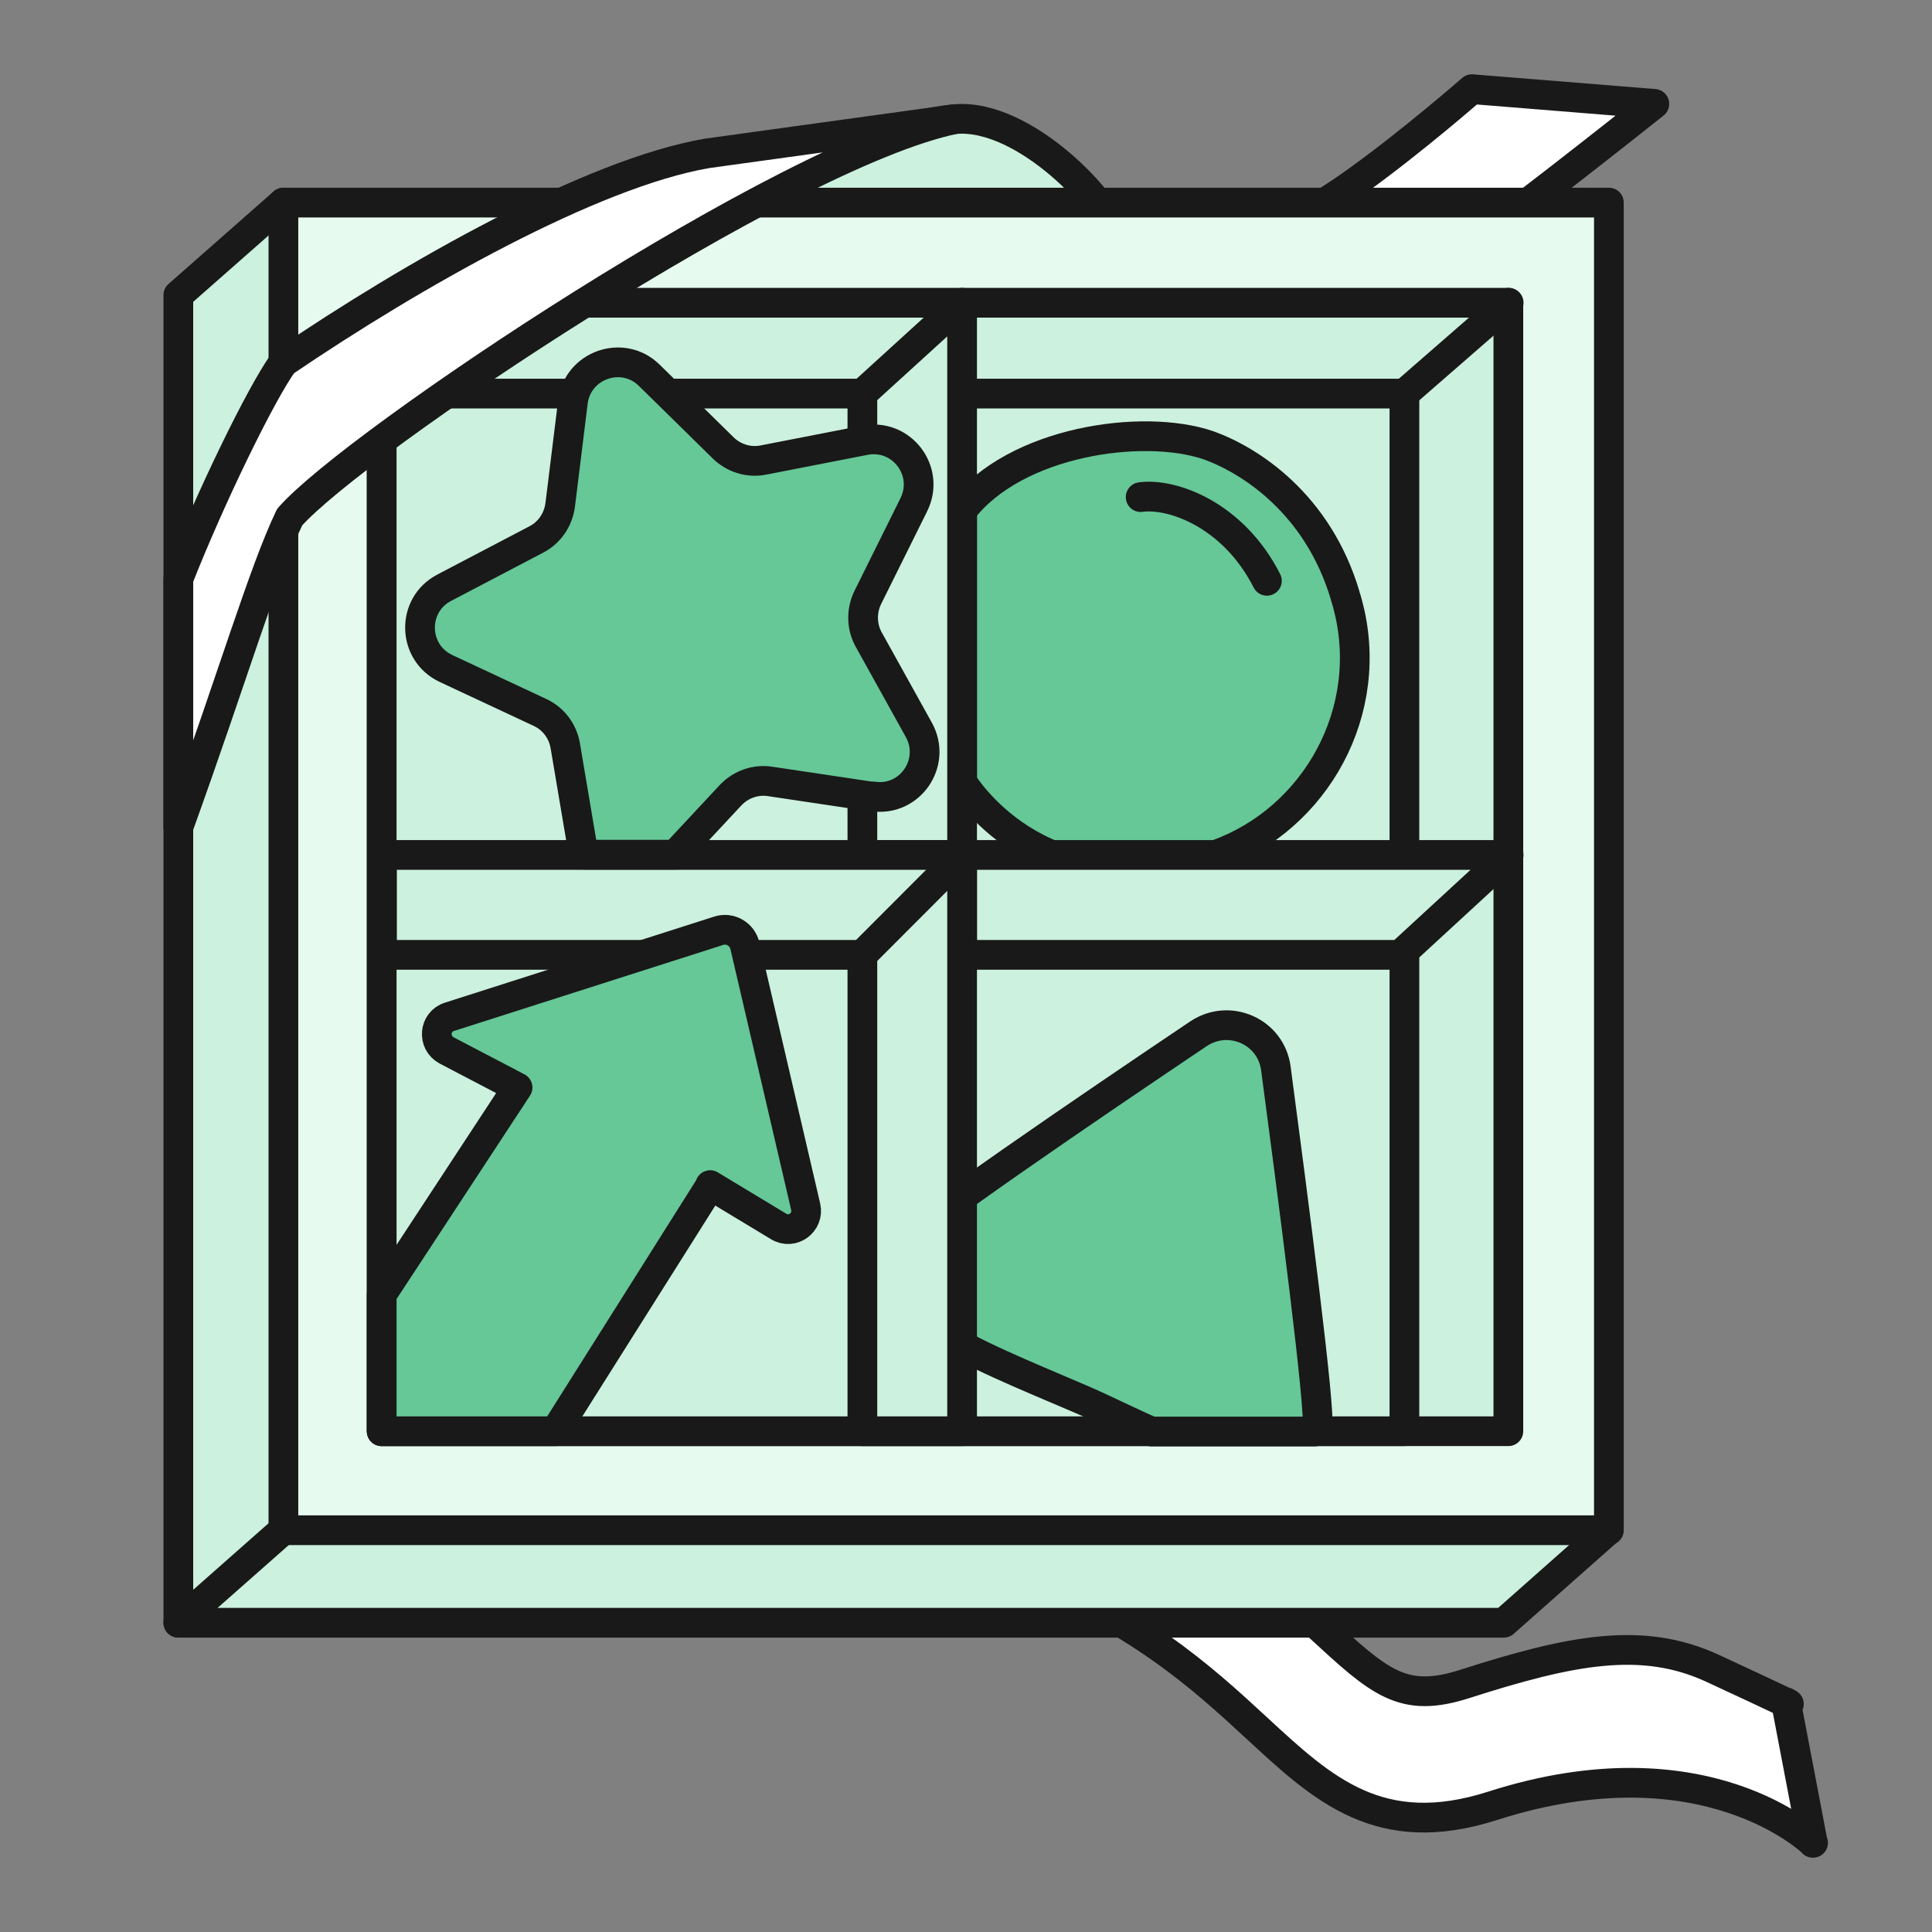 <?xml version="1.0" encoding="UTF-8"?> <svg xmlns="http://www.w3.org/2000/svg" width="65" height="65" viewBox="0 0 65 65" fill="none"><rect x="0" y="0" width="65" height="65" fill="#808080" stroke="none"/><path d="M35.695 8.863C35.695 8.863 39.914 10.224 45.663 6.084C47.554 4.723 49.521 3 49.521 3L55.659 3.495C55.659 3.495 49.293 8.568 47.972 9.31C46.661 10.053 35.818 12.746 35.818 12.746L35.695 8.863Z" fill="white" stroke="#191919" stroke-linecap="round" stroke-linejoin="round"></path><path d="M60.999 62C60.999 62 57.388 58.459 50.224 60.753C46.423 61.971 44.513 60.201 42.299 58.155C40.465 56.461 38.194 54.357 33.794 52.72L33.518 47.98C38.479 49.827 42.451 52.949 44.37 54.719C46.423 56.613 47.192 57.327 49.292 56.651C52.856 55.509 55.25 55.033 57.617 56.128C60.087 57.27 60.41 57.45 60.087 57.27L60.99 62H60.999Z" fill="white" stroke="#191919" stroke-linecap="round" stroke-linejoin="round"></path><path d="M32.112 4.009C34.517 3.781 37.472 7.045 37.472 7.873C37.472 8.701 21.489 9.405 21.46 8.473C21.432 7.54 28.929 4.323 32.112 4.009Z" fill="#CCF1DE" stroke="#191919" stroke-linecap="round" stroke-linejoin="round"></path><path d="M50.595 54.595H6V9.929L9.535 6.816L50.595 9.929L54.12 51.473L50.595 54.595Z" fill="#CCF1DE" stroke="#191919" stroke-linecap="round" stroke-linejoin="round"></path><path d="M54.129 6.816H9.535V51.483H54.129V6.816Z" fill="#E6FAF0" stroke="#191919" stroke-linecap="round" stroke-linejoin="round"></path><path d="M50.747 10.186H12.842V48.152H50.747V10.186Z" fill="#CCF1DE" stroke="#191919" stroke-linecap="round" stroke-linejoin="round"></path><path d="M47.25 13.241H12.842V48.152H47.25V13.241Z" fill="#CCF1DE" stroke="#191919" stroke-linecap="round" stroke-linejoin="round"></path><path d="M45.254 20.027C44.332 16.934 42.042 15.478 40.664 14.983C38.441 14.221 34.146 14.849 32.369 17.172V26.309C32.369 26.309 34.934 30.62 40.664 28.84C44.009 27.803 46.214 24.262 45.416 20.636C45.368 20.436 45.321 20.236 45.254 20.037V20.027Z" fill="#66C797" stroke="#191919" stroke-linecap="round" stroke-linejoin="round"></path><path d="M38.376 16.724C39.44 16.581 41.493 17.314 42.624 19.541" stroke="#191919" stroke-linecap="round" stroke-linejoin="round"></path><path d="M30.222 41.956C29.253 44.221 32.483 45.411 36.37 47.076C37.102 47.39 38.071 47.876 38.736 48.161H44.238C44.266 48.114 44.295 48.056 44.314 47.999C44.466 47.657 43.478 40.1 42.926 35.95C42.765 34.713 41.368 34.085 40.323 34.779C36.826 37.13 30.431 41.47 30.222 41.965V41.956Z" fill="#66C797" stroke="#191919" stroke-linecap="round" stroke-linejoin="round"></path><path d="M50.756 28.764L47.107 32.124H32.369V28.764H50.756Z" fill="#CCF1DE" stroke="#191919" stroke-linecap="round" stroke-linejoin="round"></path><path d="M32.369 10.186V28.765H29.014V13.241L32.369 10.186Z" fill="#CCF1DE" stroke="#191919" stroke-linecap="round" stroke-linejoin="round"></path><path d="M32.37 28.764L29.015 32.124H12.852V28.764H32.37Z" fill="#CCF1DE" stroke="#191919" stroke-linecap="round" stroke-linejoin="round"></path><path d="M32.369 28.764V48.152H29.014V32.124L32.369 28.764Z" fill="#CCF1DE" stroke="#191919" stroke-linecap="round" stroke-linejoin="round"></path><path d="M6 54.595L9.535 51.474" stroke="#191919" stroke-linecap="round" stroke-linejoin="round"></path><path d="M47.25 13.241L50.757 10.186" stroke="#191919" stroke-linecap="round" stroke-linejoin="round"></path><path d="M6 27.831V19.475C7.093 16.705 8.775 13.25 9.535 12.194C13.877 9.243 19.902 5.827 23.788 5.16L32.122 4.009C26.459 5.17 11.892 14.935 9.744 17.4C8.87 19.227 7.872 22.635 6 27.831Z" fill="white" stroke="#191919" stroke-linecap="round" stroke-linejoin="round"></path><path d="M29.347 26.804L25.907 26.29C25.413 26.214 24.919 26.394 24.577 26.756L22.714 28.755H19.655C19.626 28.679 19.607 28.602 19.598 28.526L19.018 25.09C18.933 24.596 18.619 24.177 18.163 23.967L15.008 22.492C13.868 21.959 13.83 20.351 14.951 19.77L18.039 18.152C18.486 17.924 18.78 17.486 18.847 16.991L19.274 13.527C19.427 12.28 20.947 11.747 21.84 12.622L24.33 15.068C24.691 15.421 25.195 15.573 25.679 15.478L29.1 14.811C30.335 14.573 31.305 15.849 30.744 16.982L29.195 20.103C28.977 20.551 28.986 21.084 29.224 21.512L30.915 24.558C31.523 25.662 30.611 26.985 29.366 26.794L29.347 26.804Z" fill="#66C797" stroke="#191919" stroke-linecap="round" stroke-linejoin="round"></path><path d="M23.903 39.881L18.686 48.152H12.842V43.555L17.413 36.588L15.028 35.341C14.543 35.084 14.6 34.371 15.123 34.209L24.178 31.315C24.558 31.192 24.967 31.42 25.062 31.82L27.105 40.595C27.229 41.128 26.659 41.547 26.193 41.261L23.893 39.872L23.903 39.881Z" fill="#66C797" stroke="#191919" stroke-linecap="round" stroke-linejoin="round"></path></svg> 